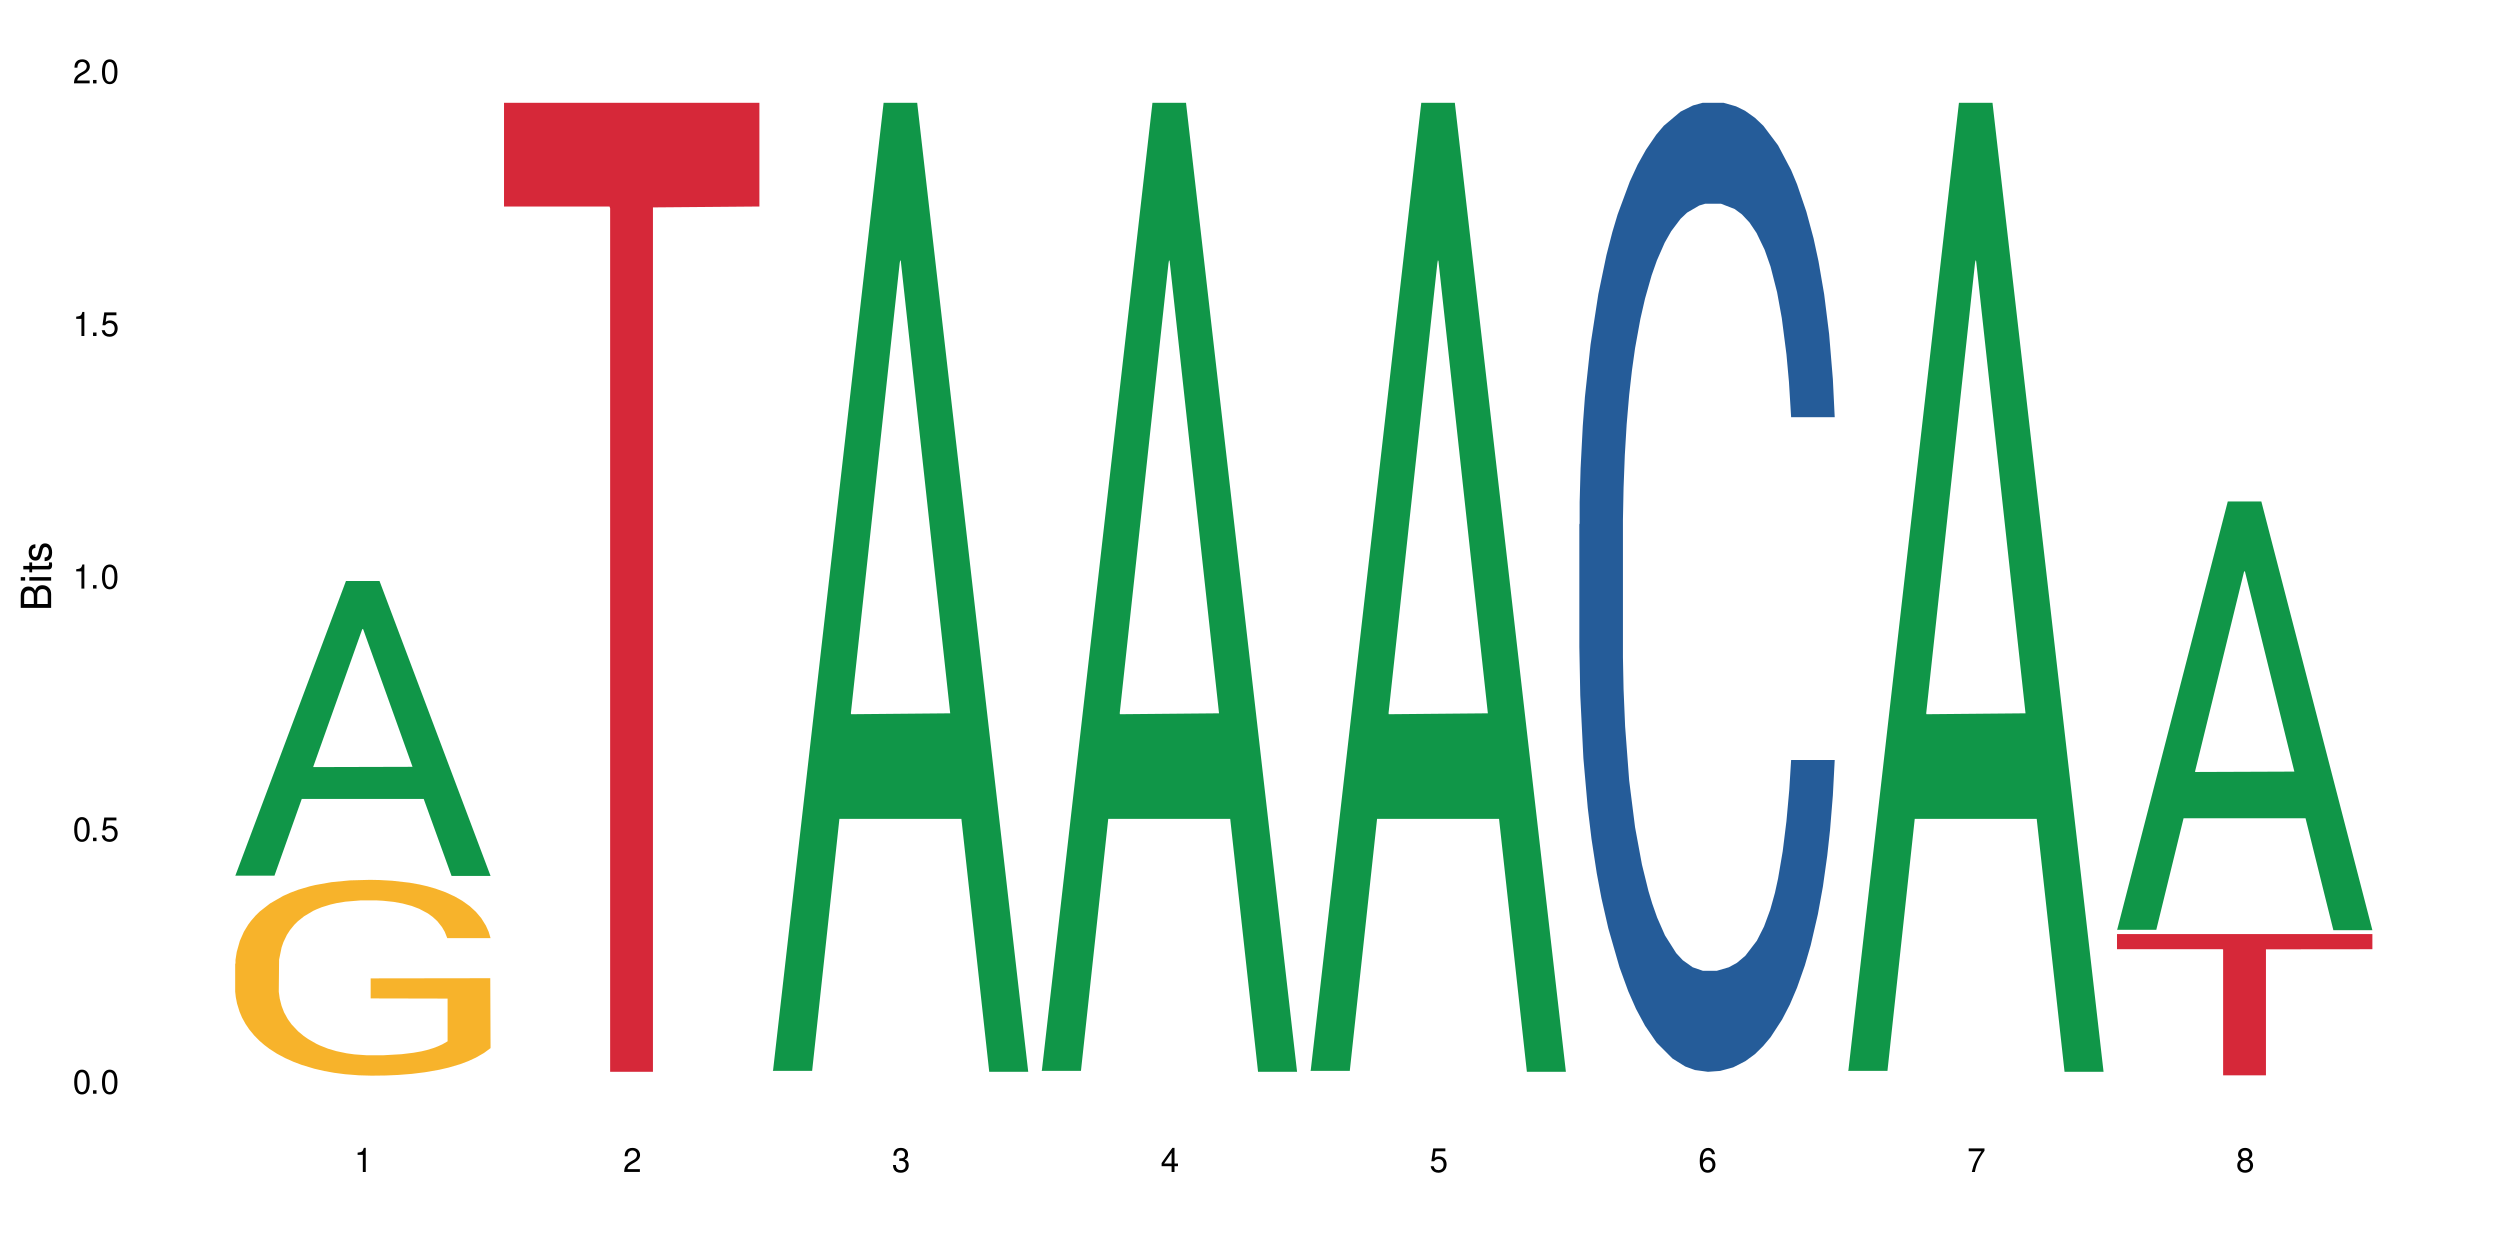 <?xml version="1.0" encoding="UTF-8"?>
<svg xmlns="http://www.w3.org/2000/svg" xmlns:xlink="http://www.w3.org/1999/xlink" width="720" height="360" viewBox="0 0 720 360">
<defs>
<g>
<g id="glyph-0-0">
</g>
<g id="glyph-0-1">
<path d="M 2.641 -6.938 C 2 -6.938 1.422 -6.656 1.078 -6.172 C 0.641 -5.562 0.406 -4.641 0.406 -3.359 C 0.406 -1.016 1.188 0.219 2.641 0.219 C 4.078 0.219 4.859 -1.016 4.859 -3.297 C 4.859 -4.641 4.656 -5.547 4.203 -6.172 C 3.844 -6.656 3.281 -6.938 2.641 -6.938 Z M 2.641 -6.188 C 3.547 -6.188 4 -5.25 4 -3.375 C 4 -1.406 3.562 -0.484 2.625 -0.484 C 1.734 -0.484 1.281 -1.438 1.281 -3.344 C 1.281 -5.25 1.734 -6.188 2.641 -6.188 Z M 2.641 -6.188 "/>
</g>
<g id="glyph-0-2">
<path d="M 1.828 -1 L 0.828 -1 L 0.828 0 L 1.828 0 Z M 1.828 -1 "/>
</g>
<g id="glyph-0-3">
<path d="M 4.562 -6.797 L 1.062 -6.797 L 0.547 -3.094 L 1.328 -3.094 C 1.719 -3.562 2.047 -3.734 2.578 -3.734 C 3.484 -3.734 4.062 -3.109 4.062 -2.094 C 4.062 -1.125 3.484 -0.531 2.578 -0.531 C 1.828 -0.531 1.375 -0.906 1.188 -1.672 L 0.328 -1.672 C 0.453 -1.109 0.547 -0.844 0.75 -0.594 C 1.125 -0.078 1.828 0.219 2.594 0.219 C 3.969 0.219 4.922 -0.781 4.922 -2.219 C 4.922 -3.562 4.031 -4.484 2.719 -4.484 C 2.25 -4.484 1.859 -4.359 1.469 -4.062 L 1.734 -5.969 L 4.562 -5.969 Z M 4.562 -6.797 "/>
</g>
<g id="glyph-0-4">
<path d="M 2.484 -4.938 L 2.484 0 L 3.328 0 L 3.328 -6.938 L 2.766 -6.938 C 2.469 -5.875 2.281 -5.734 0.984 -5.562 L 0.984 -4.938 Z M 2.484 -4.938 "/>
</g>
<g id="glyph-0-5">
<path d="M 4.859 -0.828 L 1.281 -0.828 C 1.359 -1.406 1.672 -1.781 2.5 -2.281 L 3.469 -2.828 C 4.406 -3.344 4.906 -4.062 4.906 -4.906 C 4.906 -5.484 4.672 -6.031 4.266 -6.406 C 3.859 -6.766 3.375 -6.938 2.719 -6.938 C 1.859 -6.938 1.219 -6.625 0.844 -6.031 C 0.609 -5.672 0.5 -5.234 0.484 -4.531 L 1.328 -4.531 C 1.359 -5.016 1.406 -5.281 1.531 -5.516 C 1.75 -5.938 2.188 -6.203 2.703 -6.203 C 3.469 -6.203 4.031 -5.641 4.031 -4.891 C 4.031 -4.344 3.719 -3.859 3.125 -3.516 L 2.234 -3 C 0.812 -2.172 0.406 -1.531 0.328 -0.016 L 4.859 -0.016 Z M 4.859 -0.828 "/>
</g>
<g id="glyph-0-6">
<path d="M 2.125 -3.188 L 2.578 -3.188 C 3.5 -3.188 3.984 -2.766 3.984 -1.922 C 3.984 -1.062 3.469 -0.531 2.594 -0.531 C 1.656 -0.531 1.203 -1 1.156 -2.016 L 0.312 -2.016 C 0.344 -1.453 0.438 -1.094 0.609 -0.781 C 0.953 -0.109 1.625 0.219 2.547 0.219 C 3.953 0.219 4.859 -0.625 4.859 -1.938 C 4.859 -2.828 4.516 -3.297 3.703 -3.594 C 4.344 -3.844 4.656 -4.328 4.656 -5.031 C 4.656 -6.219 3.875 -6.938 2.578 -6.938 C 1.203 -6.938 0.484 -6.172 0.453 -4.703 L 1.297 -4.703 C 1.312 -5.125 1.344 -5.359 1.453 -5.578 C 1.641 -5.969 2.062 -6.203 2.594 -6.203 C 3.344 -6.203 3.797 -5.75 3.797 -5 C 3.797 -4.516 3.609 -4.219 3.25 -4.047 C 3.016 -3.953 2.703 -3.922 2.125 -3.906 Z M 2.125 -3.188 "/>
</g>
<g id="glyph-0-7">
<path d="M 3.141 -1.672 L 3.141 0 L 3.984 0 L 3.984 -1.672 L 4.984 -1.672 L 4.984 -2.438 L 3.984 -2.438 L 3.984 -6.938 L 3.359 -6.938 L 0.266 -2.578 L 0.266 -1.672 Z M 3.141 -2.438 L 1 -2.438 L 3.141 -5.5 Z M 3.141 -2.438 "/>
</g>
<g id="glyph-0-8">
<path d="M 4.781 -5.125 C 4.609 -6.266 3.891 -6.938 2.844 -6.938 C 2.094 -6.938 1.422 -6.578 1.031 -5.953 C 0.594 -5.266 0.406 -4.422 0.406 -3.172 C 0.406 -2 0.578 -1.25 0.984 -0.641 C 1.359 -0.078 1.953 0.219 2.703 0.219 C 3.984 0.219 4.922 -0.75 4.922 -2.094 C 4.922 -3.375 4.062 -4.281 2.844 -4.281 C 2.172 -4.281 1.641 -4.031 1.281 -3.516 C 1.281 -5.234 1.828 -6.188 2.797 -6.188 C 3.391 -6.188 3.797 -5.797 3.938 -5.125 Z M 2.734 -3.531 C 3.547 -3.531 4.062 -2.953 4.062 -2.031 C 4.062 -1.156 3.484 -0.531 2.703 -0.531 C 1.922 -0.531 1.328 -1.188 1.328 -2.078 C 1.328 -2.938 1.906 -3.531 2.734 -3.531 Z M 2.734 -3.531 "/>
</g>
<g id="glyph-0-9">
<path d="M 4.984 -6.797 L 0.438 -6.797 L 0.438 -5.969 L 4.109 -5.969 C 2.5 -3.656 1.828 -2.234 1.328 0 L 2.219 0 C 2.594 -2.172 3.453 -4.047 4.984 -6.094 Z M 4.984 -6.797 "/>
</g>
<g id="glyph-0-10">
<path d="M 3.75 -3.656 C 4.469 -4.094 4.688 -4.438 4.688 -5.078 C 4.688 -6.172 3.844 -6.938 2.641 -6.938 C 1.438 -6.938 0.594 -6.172 0.594 -5.094 C 0.594 -4.438 0.812 -4.094 1.516 -3.656 C 0.734 -3.266 0.359 -2.703 0.359 -1.922 C 0.359 -0.656 1.281 0.219 2.641 0.219 C 3.984 0.219 4.922 -0.656 4.922 -1.922 C 4.922 -2.703 4.531 -3.266 3.75 -3.656 Z M 2.641 -6.188 C 3.359 -6.188 3.812 -5.75 3.812 -5.062 C 3.812 -4.406 3.344 -3.984 2.641 -3.984 C 1.922 -3.984 1.453 -4.406 1.453 -5.078 C 1.453 -5.75 1.922 -6.188 2.641 -6.188 Z M 2.641 -3.266 C 3.484 -3.266 4.062 -2.719 4.062 -1.906 C 4.062 -1.078 3.484 -0.531 2.625 -0.531 C 1.797 -0.531 1.219 -1.094 1.219 -1.906 C 1.219 -2.719 1.781 -3.266 2.641 -3.266 Z M 2.641 -3.266 "/>
</g>
<g id="glyph-1-0">
</g>
<g id="glyph-1-1">
<path d="M 0 -0.953 L 0 -4.891 C 0 -5.719 -0.234 -6.344 -0.734 -6.797 C -1.188 -7.234 -1.812 -7.469 -2.5 -7.469 C -3.547 -7.469 -4.188 -7 -4.625 -5.875 C -4.984 -6.688 -5.625 -7.094 -6.531 -7.094 C -7.172 -7.094 -7.734 -6.859 -8.141 -6.391 C -8.562 -5.922 -8.75 -5.344 -8.75 -4.5 L -8.75 -0.953 Z M -4.984 -2.062 L -7.766 -2.062 L -7.766 -4.219 C -7.766 -4.844 -7.688 -5.203 -7.453 -5.5 C -7.219 -5.812 -6.859 -5.969 -6.375 -5.969 C -5.891 -5.969 -5.531 -5.812 -5.297 -5.5 C -5.062 -5.203 -4.984 -4.844 -4.984 -4.219 Z M -0.984 -2.062 L -4 -2.062 L -4 -4.781 C -4 -5.766 -3.438 -6.359 -2.484 -6.359 C -1.547 -6.359 -0.984 -5.766 -0.984 -4.781 Z M -0.984 -2.062 "/>
</g>
<g id="glyph-1-2">
<path d="M -6.281 -1.797 L -6.281 -0.797 L 0 -0.797 L 0 -1.797 Z M -8.75 -1.797 L -8.75 -0.797 L -7.484 -0.797 L -7.484 -1.797 Z M -8.75 -1.797 "/>
</g>
<g id="glyph-1-3">
<path d="M -6.281 -3.047 L -6.281 -2.016 L -8.016 -2.016 L -8.016 -1.016 L -6.281 -1.016 L -6.281 -0.172 L -5.469 -0.172 L -5.469 -1.016 L -0.719 -1.016 C -0.078 -1.016 0.281 -1.453 0.281 -2.234 C 0.281 -2.5 0.25 -2.719 0.188 -3.047 L -0.641 -3.047 C -0.609 -2.906 -0.594 -2.766 -0.594 -2.562 C -0.594 -2.141 -0.719 -2.016 -1.156 -2.016 L -5.469 -2.016 L -5.469 -3.047 Z M -6.281 -3.047 "/>
</g>
<g id="glyph-1-4">
<path d="M -4.531 -5.25 C -5.766 -5.25 -6.469 -4.422 -6.469 -2.969 C -6.469 -1.516 -5.719 -0.562 -4.547 -0.562 C -3.562 -0.562 -3.094 -1.062 -2.734 -2.562 L -2.516 -3.484 C -2.344 -4.188 -2.094 -4.469 -1.641 -4.469 C -1.047 -4.469 -0.641 -3.875 -0.641 -3 C -0.641 -2.453 -0.797 -2 -1.062 -1.75 C -1.25 -1.594 -1.422 -1.531 -1.875 -1.469 L -1.875 -0.406 C -0.422 -0.453 0.281 -1.266 0.281 -2.922 C 0.281 -4.5 -0.5 -5.516 -1.719 -5.516 C -2.656 -5.516 -3.172 -4.984 -3.469 -3.734 L -3.703 -2.766 C -3.891 -1.953 -4.156 -1.609 -4.594 -1.609 C -5.188 -1.609 -5.547 -2.125 -5.547 -2.938 C -5.547 -3.75 -5.203 -4.172 -4.531 -4.203 Z M -4.531 -5.25 "/>
</g>
</g>
</defs>
<rect x="-72" y="-36" width="864" height="432" fill="rgb(100%, 100%, 100%)" fill-opacity="1"/>
<path fill-rule="nonzero" fill="rgb(6.275%, 58.824%, 28.235%)" fill-opacity="1" d="M 67.73 252.188 L 67.809 252.109 L 99.637 167.328 L 109.301 167.328 L 141.281 252.27 L 130.047 252.27 L 122.031 230.094 L 86.906 230.094 L 79.047 252.188 L 67.73 252.188 L 90.285 220.922 L 118.809 220.844 L 104.586 181.203 L 104.43 181.125 L 104.27 181.363 L 90.207 220.844 L 90.285 220.922 Z M 67.73 252.188 "/>
<path fill-rule="nonzero" fill="rgb(96.863%, 70.196%, 16.863%)" fill-opacity="1" d="M 67.73 277.551 L 67.82 277.5 L 67.82 276.469 L 68.18 274.152 L 69.078 270.957 L 70.242 268.332 L 71.5 266.273 L 72.305 265.191 L 73.652 263.645 L 74.816 262.512 L 77.777 260.195 L 81.543 258.031 L 83.609 257.105 L 85.941 256.227 L 89.258 255.25 L 90.785 254.891 L 95.449 254.066 L 100.738 253.551 L 106.57 253.395 L 109.262 253.449 L 112.938 253.652 L 117.961 254.219 L 120.832 254.734 L 123.074 255.25 L 125.406 255.918 L 128.277 256.949 L 130.969 258.188 L 133.121 259.422 L 135.273 260.965 L 137.066 262.613 L 138.594 264.418 L 139.938 266.582 L 140.746 268.383 L 141.281 270.188 L 128.816 270.188 L 128.098 268.383 L 127.289 266.992 L 125.945 265.293 L 124.598 264.059 L 123.254 263.078 L 120.742 261.738 L 118.59 260.914 L 115.898 260.195 L 113.297 259.73 L 110.336 259.422 L 108.543 259.32 L 103.789 259.32 L 99.484 259.68 L 96.973 260.09 L 95.18 260.504 L 92.668 261.277 L 91.141 261.895 L 90.246 262.305 L 87.555 263.902 L 85.762 265.344 L 84.773 266.324 L 83.52 267.867 L 82.621 269.258 L 81.633 271.32 L 81.098 272.863 L 80.379 276.367 L 80.289 285.637 L 80.559 287.594 L 81.098 289.707 L 81.812 291.559 L 82.891 293.516 L 83.965 295.012 L 85.852 297.02 L 87.465 298.359 L 88.719 299.234 L 91.141 300.625 L 92.129 301.09 L 94.461 302.016 L 96.883 302.734 L 99.844 303.355 L 102.086 303.664 L 105.672 303.922 L 110.246 303.922 L 115.629 303.613 L 119.039 303.199 L 121.371 302.789 L 122.895 302.426 L 124.777 301.859 L 126.125 301.344 L 127.379 300.777 L 128.906 299.902 L 128.906 287.594 L 106.75 287.543 L 106.75 281.773 L 141.195 281.723 L 141.281 301.859 L 139.398 303.25 L 137.066 304.59 L 134.824 305.621 L 132.492 306.496 L 129.176 307.473 L 126.484 308.094 L 122.355 308.812 L 118.59 309.277 L 114.645 309.586 L 111.145 309.742 L 107.02 309.793 L 103.34 309.688 L 99.395 309.379 L 96.254 308.969 L 93.383 308.453 L 90.516 307.785 L 86.926 306.703 L 84.594 305.828 L 82.172 304.746 L 79.75 303.457 L 77.598 302.066 L 76.164 300.984 L 74.727 299.75 L 73.203 298.203 L 71.766 296.453 L 70.691 294.855 L 69.703 293.055 L 68.988 291.355 L 68.27 289.035 L 67.91 287.184 L 67.73 285.586 Z M 67.73 277.551 "/>
<path fill-rule="nonzero" fill="rgb(83.922%, 15.686%, 22.353%)" fill-opacity="1" d="M 145.156 29.602 L 218.707 29.602 L 218.707 59.473 L 188.051 59.734 L 188.051 308.68 L 175.719 308.68 L 175.719 59.996 L 175.539 59.473 L 145.156 59.473 Z M 145.156 29.602 "/>
<path fill-rule="nonzero" fill="rgb(6.275%, 58.824%, 28.235%)" fill-opacity="1" d="M 222.578 308.418 L 222.656 308.156 L 254.48 29.602 L 264.148 29.602 L 296.129 308.68 L 284.895 308.68 L 276.879 235.832 L 241.75 235.832 L 233.895 308.418 L 222.578 308.418 L 245.129 205.695 L 273.656 205.434 L 259.434 75.195 L 259.273 74.934 L 259.117 75.719 L 245.051 205.434 L 245.129 205.695 Z M 222.578 308.418 "/>
<path fill-rule="nonzero" fill="rgb(6.275%, 58.824%, 28.235%)" fill-opacity="1" d="M 300 308.418 L 300.078 308.156 L 331.906 29.602 L 341.57 29.602 L 373.555 308.68 L 362.316 308.68 L 354.301 235.832 L 319.176 235.832 L 311.316 308.418 L 300 308.418 L 322.555 205.695 L 351.078 205.434 L 336.855 75.195 L 336.699 74.934 L 336.543 75.719 L 322.477 205.434 L 322.555 205.695 Z M 300 308.418 "/>
<path fill-rule="nonzero" fill="rgb(6.275%, 58.824%, 28.235%)" fill-opacity="1" d="M 377.426 308.418 L 377.504 308.156 L 409.328 29.602 L 418.992 29.602 L 450.977 308.68 L 439.738 308.68 L 431.723 235.832 L 396.598 235.832 L 388.738 308.418 L 377.426 308.418 L 399.977 205.695 L 428.504 205.434 L 414.277 75.195 L 414.121 74.934 L 413.965 75.719 L 399.898 205.434 L 399.977 205.695 Z M 377.426 308.418 "/>
<path fill-rule="nonzero" fill="rgb(14.51%, 36.078%, 60%)" fill-opacity="1" d="M 454.848 151.027 L 454.938 150.773 L 454.938 144.648 L 455.207 134.957 L 455.836 122.711 L 456.461 114.293 L 458.078 99.242 L 460.32 84.703 L 462.652 73.477 L 464.355 66.844 L 465.879 61.742 L 469.379 52.305 L 471.621 47.457 L 474.043 43.121 L 477.004 38.785 L 479.156 36.234 L 484 32.152 L 487.586 30.367 L 490.367 29.602 L 496.379 29.602 L 499.965 30.621 L 502.566 31.895 L 505.438 33.938 L 507.859 36.234 L 512.074 41.844 L 515.844 48.988 L 517.547 53.07 L 520.238 60.977 L 522.301 68.629 L 523.734 75.262 L 525.352 84.703 L 526.785 96.18 L 527.863 109.191 L 528.398 120.16 L 515.844 120.16 L 515.215 109.957 L 514.496 102.047 L 513.152 91.59 L 511.805 84.191 L 509.922 76.793 L 508.219 71.945 L 505.887 67.102 L 503.824 64.039 L 501.672 61.742 L 499.605 60.211 L 495.66 58.68 L 491.086 58.68 L 489.383 59.191 L 485.883 61.234 L 484 63.02 L 481.309 66.59 L 479.426 69.906 L 477.184 75.008 L 475.656 79.344 L 473.773 85.977 L 472.43 91.844 L 470.902 100.262 L 470.008 106.641 L 469.199 113.781 L 468.48 122.203 L 467.945 131.129 L 467.586 140.57 L 467.406 149.754 L 467.406 189.293 L 467.586 198.477 L 468.035 209.191 L 469.199 224.75 L 470.902 238.273 L 472.879 248.984 L 474.762 256.641 L 475.836 260.211 L 477.273 264.293 L 479.516 269.395 L 482.742 274.496 L 484.629 276.535 L 487.496 278.578 L 490.457 279.598 L 494.406 279.598 L 497.902 278.578 L 500.234 277.301 L 502.656 275.262 L 505.977 270.926 L 508.039 266.844 L 509.832 261.996 L 511.18 257.148 L 512.074 253.066 L 513.422 245.16 L 514.496 236.484 L 515.305 227.559 L 515.844 218.883 L 528.398 218.883 L 527.863 229.09 L 527.055 239.035 L 526.246 246.434 L 524.992 255.363 L 523.555 263.27 L 521.492 272.199 L 519.789 278.066 L 517.547 284.445 L 515.484 289.293 L 513.242 293.629 L 509.922 298.73 L 507.77 301.281 L 505.438 303.578 L 502.656 305.617 L 499.16 307.402 L 495.391 308.426 L 491.895 308.68 L 488.125 308.168 L 485.344 307.148 L 481.668 304.852 L 477.094 300.262 L 473.773 295.414 L 471.172 290.566 L 468.93 285.465 L 466.418 278.578 L 463.191 267.352 L 461.215 258.68 L 459.871 251.535 L 458.348 241.586 L 457.27 232.66 L 456.016 218.375 L 455.117 200.262 L 454.848 186.23 Z M 454.848 151.027 "/>
<path fill-rule="nonzero" fill="rgb(6.275%, 58.824%, 28.235%)" fill-opacity="1" d="M 532.27 308.418 L 532.352 308.156 L 564.176 29.602 L 573.84 29.602 L 605.824 308.68 L 594.586 308.68 L 586.57 235.832 L 551.445 235.832 L 543.586 308.418 L 532.27 308.418 L 554.824 205.695 L 583.348 205.434 L 569.125 75.195 L 568.969 74.934 L 568.812 75.719 L 554.746 205.434 L 554.824 205.695 Z M 532.27 308.418 "/>
<path fill-rule="nonzero" fill="rgb(6.275%, 58.824%, 28.235%)" fill-opacity="1" d="M 609.695 267.777 L 609.773 267.66 L 641.598 144.43 L 651.266 144.43 L 683.246 267.891 L 672.008 267.891 L 663.996 235.664 L 628.867 235.664 L 621.012 267.777 L 609.695 267.777 L 632.246 222.332 L 660.773 222.219 L 646.551 164.602 L 646.391 164.484 L 646.234 164.832 L 632.168 222.219 L 632.246 222.332 Z M 609.695 267.777 "/>
<path fill-rule="nonzero" fill="rgb(83.922%, 15.686%, 22.353%)" fill-opacity="1" d="M 609.695 269.02 L 683.246 269.02 L 683.246 273.375 L 652.594 273.41 L 652.594 309.699 L 640.258 309.699 L 640.258 273.449 L 640.082 273.375 L 609.695 273.375 Z M 609.695 269.02 "/>
<g fill="rgb(0%, 0%, 0%)" fill-opacity="1">
<use xlink:href="#glyph-0-1" x="20.965" y="314.993"/>
<use xlink:href="#glyph-0-2" x="25.965" y="314.993"/>
<use xlink:href="#glyph-0-1" x="28.965" y="314.993"/>
</g>
<g fill="rgb(0%, 0%, 0%)" fill-opacity="1">
<use xlink:href="#glyph-0-1" x="20.965" y="242.251"/>
<use xlink:href="#glyph-0-2" x="25.965" y="242.251"/>
<use xlink:href="#glyph-0-3" x="28.965" y="242.251"/>
</g>
<g fill="rgb(0%, 0%, 0%)" fill-opacity="1">
<use xlink:href="#glyph-0-4" x="20.965" y="169.509"/>
<use xlink:href="#glyph-0-2" x="25.965" y="169.509"/>
<use xlink:href="#glyph-0-1" x="28.965" y="169.509"/>
</g>
<g fill="rgb(0%, 0%, 0%)" fill-opacity="1">
<use xlink:href="#glyph-0-4" x="20.965" y="96.767"/>
<use xlink:href="#glyph-0-2" x="25.965" y="96.767"/>
<use xlink:href="#glyph-0-3" x="28.965" y="96.767"/>
</g>
<g fill="rgb(0%, 0%, 0%)" fill-opacity="1">
<use xlink:href="#glyph-0-5" x="20.965" y="24.024"/>
<use xlink:href="#glyph-0-2" x="25.965" y="24.024"/>
<use xlink:href="#glyph-0-1" x="28.965" y="24.024"/>
</g>
<g fill="rgb(0%, 0%, 0%)" fill-opacity="1">
<use xlink:href="#glyph-0-4" x="102.008" y="337.532"/>
</g>
<g fill="rgb(0%, 0%, 0%)" fill-opacity="1">
<use xlink:href="#glyph-0-5" x="179.43" y="337.532"/>
</g>
<g fill="rgb(0%, 0%, 0%)" fill-opacity="1">
<use xlink:href="#glyph-0-6" x="256.855" y="337.532"/>
</g>
<g fill="rgb(0%, 0%, 0%)" fill-opacity="1">
<use xlink:href="#glyph-0-7" x="334.277" y="337.532"/>
</g>
<g fill="rgb(0%, 0%, 0%)" fill-opacity="1">
<use xlink:href="#glyph-0-3" x="411.699" y="337.532"/>
</g>
<g fill="rgb(0%, 0%, 0%)" fill-opacity="1">
<use xlink:href="#glyph-0-8" x="489.125" y="337.532"/>
</g>
<g fill="rgb(0%, 0%, 0%)" fill-opacity="1">
<use xlink:href="#glyph-0-9" x="566.547" y="337.532"/>
</g>
<g fill="rgb(0%, 0%, 0%)" fill-opacity="1">
<use xlink:href="#glyph-0-10" x="643.969" y="337.532"/>
</g>
<g fill="rgb(0%, 0%, 0%)" fill-opacity="1">
<use xlink:href="#glyph-1-1" x="14.725" y="176.012"/>
<use xlink:href="#glyph-1-2" x="14.725" y="168.012"/>
<use xlink:href="#glyph-1-3" x="14.725" y="165.012"/>
<use xlink:href="#glyph-1-4" x="14.725" y="162.012"/>
</g>
</svg>
